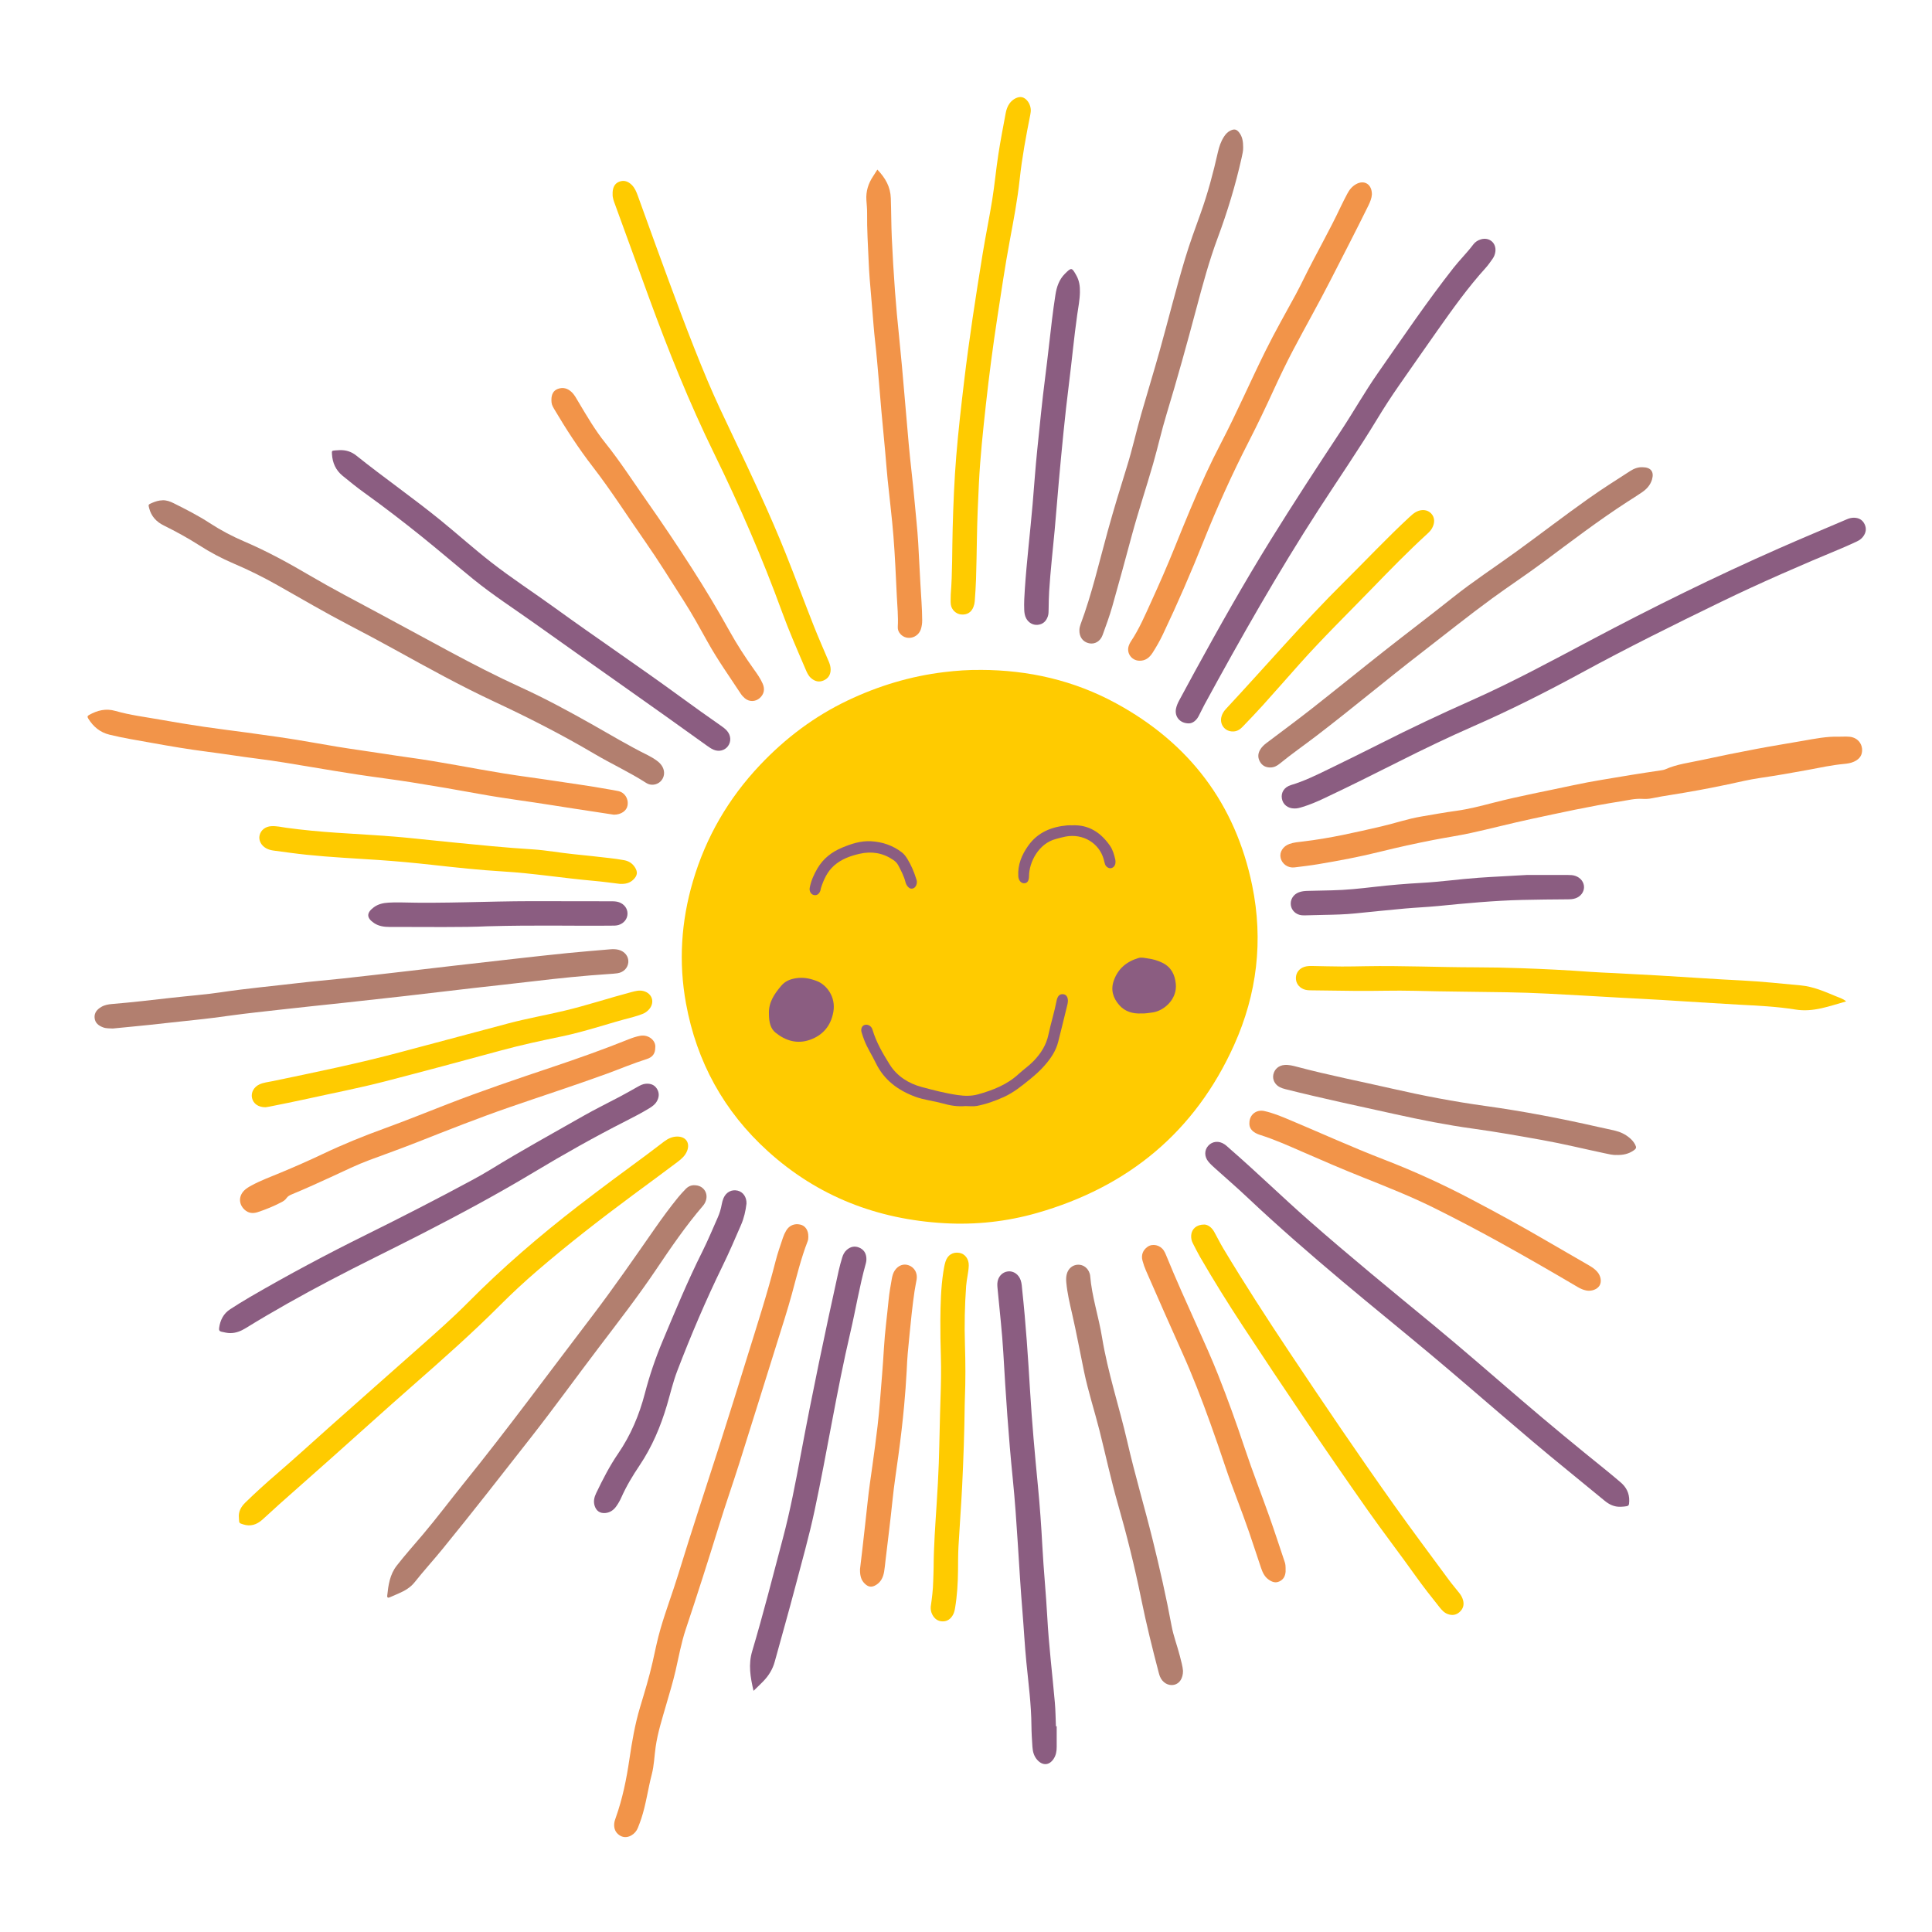 <?xml version="1.0" encoding="UTF-8"?><svg id="Ebene_1" xmlns="http://www.w3.org/2000/svg" viewBox="0 0 1080 1080"><defs><style>.cls-1{fill:#b27f6f;}.cls-1,.cls-2,.cls-3,.cls-4{stroke-width:0px;}.cls-2{fill:#8b5d81;}.cls-3{fill:#ffcb00;}.cls-4{fill:#f29449;}</style></defs><path class="cls-3" d="M548.19,374.48c26.74.06,52.15,5.85,75.67,18.66,40.91,22.27,66.74,56.15,76.13,101.89,6.3,30.66,2.72,60.63-10.11,89.13-21.87,48.59-59.27,79.37-110.25,93.92-16.86,4.81-34.16,6.69-51.66,5.7-37.5-2.12-70.77-14.9-98.77-40.28-24.59-22.3-39.78-49.97-45.73-82.6-4.2-23.03-2.72-45.82,3.88-68.27,7.27-24.71,19.87-46.35,37.56-65.04,14.13-14.93,30.31-27.14,48.9-36,17.17-8.18,35.16-13.62,54.08-15.89,6.75-.81,13.5-1.29,20.3-1.21Z"/><path class="cls-2" d="M723.56,451.94c-3.65-.01-6.41-2.2-6.98-5.53-.58-3.37,1.3-6.44,5.11-7.57,7.31-2.17,14.09-5.52,20.9-8.83,9.73-4.74,19.44-9.49,29.09-14.38,16.76-8.49,33.74-16.5,50.91-24.13,22.75-10.11,44.63-21.96,66.62-33.62,34.49-18.3,69.5-35.58,105.24-51.33,12.59-5.55,25.3-10.85,37.96-16.26,1.28-.55,2.59-.9,4-.88,2.71.04,4.76,1.19,5.93,3.65,1.17,2.45.75,4.8-.87,6.93-.91,1.2-2.11,2.06-3.47,2.68-2.77,1.27-5.53,2.57-8.34,3.74-22.8,9.47-45.43,19.3-67.65,30.07-26.19,12.7-52.26,25.63-77.84,39.56-19.7,10.72-39.72,20.81-60.27,29.82-14.14,6.21-28.06,12.88-41.85,19.83-13.96,7.03-27.95,14.03-42.1,20.68-3.83,1.8-7.71,3.47-11.77,4.7-1.5.46-3.01.94-4.62.87Z"/><path class="cls-4" d="M451.86,691.2c-.01.89-.03,1.77-.36,2.61-3.75,9.64-6.14,19.68-8.86,29.62-2.41,8.81-5.22,17.5-7.95,26.22-7.12,22.67-14.15,45.38-21.32,68.04-3.7,11.71-7.79,23.29-11.41,35.03-6,19.43-12.18,38.8-18.63,58.08-2.53,7.56-3.9,15.41-5.69,23.15-1.48,6.42-3.42,12.7-5.24,19.02-2.25,7.83-4.76,15.59-5.91,23.69-.72,5.05-.84,10.2-2.13,15.14-2.16,8.26-3.21,16.78-5.91,24.91-.56,1.68-1.19,3.33-1.84,4.98-.75,1.9-2.05,3.4-3.8,4.37-2.22,1.23-4.59,1.23-6.7-.26-2.18-1.54-3.01-3.86-2.76-6.46.11-1.15.52-2.3.91-3.4,3.73-10.49,5.94-21.4,7.55-32.34,1.46-9.93,3.13-19.75,6.02-29.36,2.49-8.27,5.03-16.54,6.94-24.97,1.43-6.32,2.67-12.68,4.49-18.9,3-10.28,6.82-20.3,9.96-30.54,7.43-24.23,15.4-48.29,23.15-72.41,5.17-16.08,10.15-32.22,15.16-48.36,5.59-18,11.4-35.94,16.06-54.22,1.11-4.37,2.64-8.64,4.06-12.93.46-1.39,1.08-2.76,1.83-4.01,1.74-2.9,4.59-4.07,7.83-3.37,2.85.62,4.6,3.21,4.54,6.69Z"/><path class="cls-4" d="M1027.92,411.81c1.97,0,3.94-.13,5.9.03,4.44.36,7.42,3.85,7.09,8.12-.23,3.02-2.13,4.76-4.69,5.89-1.72.76-3.61,1.03-5.45,1.2-6.66.61-13.18,2.03-19.73,3.26-9.06,1.69-18.14,3.25-27.27,4.59-6.02.88-11.94,2.32-17.88,3.59-10.55,2.24-21.16,4.18-31.82,5.87-3.49.55-6.98,1.1-10.43,1.84-1.86.4-3.69.49-5.56.37-4.17-.26-8.2.78-12.26,1.42-16.87,2.65-33.54,6.33-50.22,9.91-11.12,2.39-22.14,5.29-33.25,7.72-6.99,1.53-14.08,2.55-21.1,3.93-9.91,1.94-19.77,4.09-29.58,6.53-11.51,2.87-23.19,5.06-34.89,7.02-4.35.73-8.74,1.23-13.12,1.78-3.63.46-6.98-1.86-7.78-5.3-.75-3.21,1.32-6.49,4.81-7.77,2.53-.93,5.19-1.12,7.8-1.43,14.84-1.74,29.37-5.09,43.89-8.46,7.36-1.71,14.53-4.19,22-5.45,6.57-1.11,13.13-2.31,19.73-3.22,6.93-.95,13.67-2.71,20.41-4.45,14.83-3.83,29.89-6.59,44.84-9.83,10.74-2.33,21.61-3.92,32.44-5.77,5.51-.94,11.05-1.69,16.57-2.55.87-.13,1.78-.26,2.57-.61,6.45-2.88,13.42-3.68,20.21-5.16,10.16-2.22,20.35-4.26,30.57-6.2,8.67-1.65,17.39-3.03,26.08-4.56,6.67-1.17,13.32-2.51,20.14-2.32Z"/><path class="cls-3" d="M133.52,848.1c-.23-3.19,1.25-5.85,3.61-8.15,5.7-5.57,11.61-10.91,17.65-16.11,9.91-8.53,19.57-17.36,29.33-26.06,16.66-14.86,33.43-29.59,50.12-44.41,9.27-8.23,18.59-16.4,27.32-25.21,19.35-19.53,40.13-37.39,61.88-54.18,12.46-9.61,25.11-18.96,37.79-28.27,3.41-2.5,6.72-5.13,10.11-7.66,2.17-1.61,4.54-2.72,7.34-2.71,4.74.02,7.16,3.55,5.44,7.99-1.04,2.69-3.11,4.49-5.32,6.17-8.23,6.24-16.59,12.3-24.88,18.45-18.32,13.6-36.36,27.57-53.66,42.46-7.08,6.1-13.94,12.44-20.54,19.06-15.7,15.75-32.35,30.47-49.06,45.13-15.23,13.36-30.23,26.97-45.36,40.44-9.69,8.63-19.44,17.2-29.14,25.83-3.23,2.87-6.34,5.89-9.6,8.74-3.07,2.68-6.53,3.88-10.63,2.53-2.18-.72-2.22-.61-2.33-2.93-.01-.29-.03-.59-.05-1.11Z"/><path class="cls-1" d="M90.89,279.65c2.24-.07,4.26.68,6.21,1.66,6.86,3.43,13.7,6.89,20.14,11.1,6.19,4.04,12.71,7.46,19.52,10.37,12.68,5.43,24.74,12.06,36.62,19.04,12.3,7.23,24.95,13.8,37.51,20.55,13.43,7.21,26.81,14.51,40.23,21.74,13.17,7.09,26.46,13.92,40.06,20.14,13.79,6.3,27.1,13.51,40.29,20.97,10.1,5.71,20.05,11.69,30.46,16.84,1.85.92,3.63,1.98,5.3,3.2,1.29.94,2.38,2.06,3.13,3.47,1.5,2.8,1.03,6.01-1.17,8.13-2.05,1.97-5.37,2.47-7.92.83-9.35-6.03-19.48-10.66-29.05-16.31-18.13-10.71-36.87-20.26-55.96-29.17-18.89-8.82-37.15-18.92-55.4-29-8.61-4.75-17.29-9.38-26.01-13.92-13.52-7.05-26.66-14.79-39.93-22.27-7.89-4.45-15.99-8.47-24.32-12.01-6.72-2.86-13.13-6.28-19.27-10.22-6.39-4.1-13.04-7.7-19.82-11.07-4.1-2.03-6.93-5.08-8.11-9.57-.55-2.1-.58-2.08,1.52-3,1.91-.83,3.86-1.46,5.96-1.48Z"/><path class="cls-2" d="M664.7,404.38c-5.17.05-8.21-3.84-7.3-8.27.34-1.65,1.03-3.19,1.82-4.66,2.88-5.37,5.79-10.73,8.71-16.08,13.6-24.85,27.49-49.53,42.42-73.61,12.7-20.48,25.87-40.65,39.15-60.76,7.1-10.75,13.42-21.99,20.81-32.56,13.8-19.75,27.29-39.72,42.18-58.68,3.52-4.49,7.63-8.48,11.05-13.06,1.07-1.44,2.58-2.41,4.34-2.92,4.64-1.35,8.63,2.02,8.05,6.82-.18,1.48-.7,2.87-1.58,4.09-1.21,1.67-2.36,3.41-3.74,4.93-10,11.03-18.61,23.13-27.17,35.26-7.14,10.13-14.21,20.3-21.3,30.46-4.39,6.29-8.55,12.73-12.53,19.3-10.31,16.99-21.58,33.35-32.37,50.03-22.94,35.45-43.74,72.14-63.92,109.2-1.17,2.16-2.17,4.42-3.34,6.57-1.31,2.4-3.28,3.88-5.27,3.93Z"/><path class="cls-2" d="M905.86,842.29c-3.45.14-6.3-1.26-8.89-3.39-6.91-5.68-13.82-11.38-20.77-17.02-25.82-20.95-50.63-43.11-76.12-64.45-16.44-13.77-33.13-27.24-49.54-41.04-18.22-15.32-36.2-30.92-53.52-47.27-5.79-5.47-11.84-10.66-17.76-16-1.31-1.19-2.65-2.38-3.76-3.74-2.34-2.85-2.3-6.44-.08-8.9,2.31-2.57,6-2.93,9.11-.79,1.13.77,2.11,1.76,3.15,2.66,14.93,12.97,29.08,26.8,43.94,39.85,22.69,19.94,46.07,39.05,69.38,58.26,16.78,13.83,33.12,28.16,49.63,42.3,15.46,13.25,31.17,26.21,47.03,38.98,2.76,2.22,5.45,4.52,8.16,6.8,3.28,2.75,5.05,6.22,4.93,10.57-.07,2.61-.25,2.8-2.84,3.06-.68.07-1.37.1-2.06.14Z"/><path class="cls-4" d="M343.2,455.43c-2.42-.37-5.42-.83-8.42-1.29-8.72-1.34-17.45-2.62-26.16-4.03-13.45-2.17-26.98-3.81-40.39-6.26-12.63-2.31-25.29-4.48-37.98-6.5-10.07-1.61-20.19-2.83-30.28-4.36-8.92-1.35-17.81-2.86-26.71-4.34-9.77-1.62-19.52-3.32-29.35-4.54-9.34-1.16-18.63-2.69-27.96-3.88-10.41-1.33-20.75-3.08-31.08-4.95-7.91-1.43-15.85-2.67-23.67-4.59-5.34-1.31-9.04-4.48-11.86-9-.64-1.02-.46-1.52.53-2.07,4.62-2.53,9.29-3.75,14.66-2.2,8.2,2.36,16.72,3.38,25.11,4.88,8.1,1.45,16.23,2.77,24.38,3.98,7.95,1.18,15.94,2.13,23.9,3.22,12.14,1.67,24.28,3.31,36.35,5.48,9.36,1.68,18.74,3.23,28.16,4.56,8.74,1.23,17.44,2.7,26.18,3.89,17.69,2.41,35.17,6.03,52.78,8.89,9.77,1.59,19.61,2.8,29.39,4.31,9.59,1.48,19.21,2.74,28.76,4.49,2.12.39,4.25.66,6.36,1.16,2.97.71,5.61,3.84,4.9,7.99-.5,2.94-3.53,5.14-7.61,5.15Z"/><path class="cls-3" d="M1032.06,559.77c-9.49,2.63-18.34,6.19-28.37,4.57-10.47-1.7-21.1-2.16-31.71-2.73-14.43-.78-28.84-1.79-43.26-2.65-7.85-.47-15.7-.84-23.56-1.28-13.35-.74-26.69-1.56-40.04-2.23-7.66-.38-15.32-.64-22.99-.77-17.11-.31-34.22-.35-51.32-.81-10.82-.29-21.63.15-32.44.05-8.55-.08-17.11-.21-25.66-.32-1.38-.02-2.74-.11-4.05-.66-2.76-1.17-4.35-3.57-4.24-6.46.11-2.85,1.94-5.13,4.81-6.03,1.33-.41,2.7-.48,4.08-.46,5.6.11,11.21.26,16.81.29,4.42.02,8.85-.09,13.27-.16,20.46-.36,40.9.59,61.35.62,8.55.01,17.11.19,25.66.49,12.87.46,25.73,1.08,38.57,2.04,4.41.33,8.83.46,13.25.69,16.49.83,32.98,1.76,49.45,2.86,7.35.49,14.72.9,22.08,1.27,11,.56,21.94,1.73,32.89,2.75,7.06.66,13.26,3.42,19.6,6.05,1.87.78,3.89,1.28,5.8,2.9Z"/><path class="cls-3" d="M342.46,108.34c0-.29-.02-.59,0-.88.17-2.63,1.1-4.89,3.69-5.89,2.65-1.03,4.98-.19,6.99,1.78,1.75,1.72,2.61,3.91,3.42,6.13,3.43,9.43,6.79,18.87,10.24,28.29,9.24,25.21,18.36,50.45,28.79,75.2,4.36,10.34,9.19,20.45,14.01,30.57,10.4,21.85,20.76,43.71,29.74,66.19,5.25,13.15,10.16,26.44,15.35,39.61,2.74,6.95,5.76,13.79,8.68,20.67.58,1.38.96,2.77.96,4.28,0,2.86-1.29,4.92-3.88,6.07-2.62,1.17-4.98.53-7.09-1.32-1.54-1.35-2.3-3.17-3.07-4.98-4.57-10.66-9.24-21.3-13.21-32.2-10.95-30.07-23.7-59.36-37.76-88.08-13.94-28.48-25.74-57.85-36.61-87.61-6.27-17.18-12.53-34.36-18.78-51.55-.74-2.03-1.6-4.04-1.47-6.28Z"/><path class="cls-1" d="M63.31,574.95c-1.87-.13-3.74.05-5.56-.6-2.59-.93-4.6-2.46-4.87-5.34-.27-2.88,1.44-4.79,3.79-6.16,1.82-1.07,3.87-1.43,5.93-1.6,11.07-.91,22.09-2.21,33.12-3.46,9.37-1.06,18.78-1.77,28.12-3.15,14.29-2.11,28.68-3.43,43.02-5.12,8.39-.99,16.82-1.67,25.22-2.59,11.23-1.23,22.45-2.54,33.68-3.83,9.27-1.07,18.54-2.17,27.81-3.24,11.52-1.32,23.04-2.64,34.56-3.93,9.76-1.09,19.53-2.19,29.31-3.17,7.92-.79,15.86-1.41,23.78-2.1,1.58-.14,3.14-.1,4.68.31,3.37.9,5.56,3.7,5.34,6.87-.22,3.21-2.66,5.74-6.1,6.22-1.46.2-2.93.31-4.4.4-14.32.94-28.59,2.41-42.83,4.11-11.12,1.33-22.26,2.49-33.39,3.77-12.79,1.47-25.56,3.02-38.35,4.48-11.32,1.29-22.65,2.53-33.98,3.76-11.92,1.3-23.84,2.48-35.75,3.85-8.98,1.03-17.97,1.95-26.93,3.18-7.01.96-14.02,1.9-21.06,2.61-8.31.84-16.6,1.83-24.91,2.7-6.74.71-13.49,1.33-20.24,2Z"/><path class="cls-1" d="M694.93,82.43c.08,1.76-.43,3.87-.9,5.98-3.4,15.18-7.91,30.02-13.34,44.6-4.8,12.91-8.39,26.2-11.93,39.5-5.26,19.76-10.71,39.45-16.65,59.02-2.8,9.21-4.89,18.63-7.55,27.89-3.8,13.22-8.18,26.27-11.78,39.56-3.62,13.37-7.22,26.76-11.02,40.08-1.53,5.38-3.49,10.65-5.39,15.92-1.27,3.53-4.38,5.32-7.59,4.62-3.47-.75-5.5-3.56-5.39-7.39.03-1.1.26-2.15.64-3.16,6.37-17.07,10.4-34.83,15.25-52.35,3.33-12.03,6.97-23.97,10.69-35.89,3.05-9.76,5.22-19.76,8.05-29.58,3.4-11.81,7.01-23.55,10.31-35.38,4.79-17.13,9.06-34.41,14.19-51.44,2.56-8.47,5.61-16.78,8.61-25.1,4.03-11.21,7.08-22.7,9.7-34.31.68-2.99,1.65-5.87,3.31-8.47.96-1.51,2.13-2.82,3.8-3.59,2.01-.93,3.28-.7,4.68,1.03,1.89,2.35,2.32,5.14,2.32,8.48Z"/><path class="cls-4" d="M766.89,108.75c-.1,1.89-.92,4.07-1.98,6.21-6.91,14.02-14.1,27.9-21.21,41.81-6.67,13.04-13.9,25.78-20.73,38.73-3.85,7.3-7.43,14.75-10.87,22.25-4.5,9.83-9.16,19.59-14.09,29.21-9.24,18.03-17.57,36.46-25.1,55.27-7.08,17.7-14.66,35.19-22.85,52.4-1.69,3.56-3.64,6.97-5.76,10.28-1.73,2.7-4.01,4.57-7.46,4.44-4.41-.16-7.32-4.43-5.79-8.54.27-.73.61-1.47,1.04-2.11,4.73-7.06,8.03-14.86,11.54-22.55,4.57-10.01,8.99-20.09,13.09-30.29,5.53-13.76,11.17-27.48,17.36-40.96,2.67-5.8,5.51-11.54,8.46-17.2,8.81-16.92,16.4-34.43,24.86-51.52,5.28-10.66,11.18-20.99,16.86-31.44,1.64-3.02,3.17-6.11,4.7-9.19,6.61-13.4,14.1-26.35,20.46-39.88,1.17-2.49,2.45-4.92,3.72-7.36,1.15-2.22,2.69-4.11,4.91-5.36,4.6-2.57,8.92.01,8.85,5.8Z"/><path class="cls-3" d="M531.48,332.2c.95-11.83.73-24.42,1.07-37,.37-13.47.91-26.92,2.01-40.35,1.14-13.91,2.73-27.77,4.38-41.63,2.83-23.82,6.5-47.51,10.34-71.17,1.65-10.18,3.77-20.29,5.4-30.47,1.33-8.34,2.1-16.77,3.38-25.12,1.19-7.76,2.69-15.48,4.13-23.21.36-1.93.99-3.8,2.17-5.44,1.78-2.48,4.87-4,7.04-3.45,2.39.61,4.45,3.41,4.78,6.53.11,1.08-.02,2.15-.24,3.22-2.38,11.95-4.62,23.92-5.92,36.05-1.25,11.64-3.46,23.12-5.6,34.62-2.64,14.2-4.73,28.5-6.92,42.77-2.49,16.22-4.61,32.5-6.4,48.81-1.6,14.55-3.15,29.11-3.88,43.75-.51,10.31-.96,20.62-1.12,30.94-.12,7.57-.26,15.14-.49,22.7-.13,4.12-.42,8.25-.72,12.36-.08,1.06-.33,2.15-.72,3.14-1.19,3.12-3.69,4.59-6.96,4.24-2.8-.3-5.29-2.6-5.69-5.57-.23-1.64-.04-3.33-.04-5.73Z"/><path class="cls-1" d="M388.21,662.56c4.74-.04,7.78,4.06,6.43,8.44-.35,1.15-.92,2.17-1.7,3.07-9.62,11.22-17.95,23.41-26.18,35.64-10.12,15.02-21.21,29.31-32.15,43.72-12.55,16.52-24.69,33.35-37.48,49.69-16.49,21.06-32.91,42.16-49.83,62.88-5.1,6.24-10.53,12.2-15.55,18.52-2.31,2.91-5.47,4.75-8.86,6.21-1.71.74-3.42,1.49-5.14,2.23-.9.39-1.39,0-1.3-.88.63-5.99,1.44-11.89,5.34-16.89,4.66-5.98,9.72-11.61,14.6-17.39,7.87-9.31,15.18-19.08,22.84-28.57,24.6-30.45,47.75-62.01,71.48-93.12,12.23-16.04,23.68-32.62,35.21-49.16,4.22-6.05,8.57-12,13.24-17.72,1.3-1.6,2.72-3.1,4.16-4.59,1.35-1.4,3.02-2.17,4.88-2.09Z"/><path class="cls-2" d="M128.81,745.22c-1.69.01-3.3-.42-4.94-.76-1.19-.24-1.55-.89-1.38-2.09.59-4.42,2.44-8.09,6.25-10.55,3.55-2.29,7.14-4.53,10.79-6.66,21.34-12.42,43.09-24.03,65.23-34.98,19.82-9.81,39.51-19.91,58.98-30.41,3.55-1.91,7.07-3.88,10.5-5.99,17.09-10.52,34.66-20.19,52.1-30.1,6.67-3.79,13.58-7.13,20.34-10.74,3.3-1.76,6.55-3.59,9.8-5.43,1.47-.83,2.94-1.59,4.66-1.7,2.55-.16,4.71.6,6.09,2.82,1.43,2.29,1.27,4.69-.04,7-.95,1.67-2.44,2.8-4.05,3.79-4.28,2.62-8.73,4.93-13.21,7.2-17.55,8.9-34.68,18.57-51.53,28.69-20.5,12.31-41.52,23.6-62.79,34.51-17.15,8.79-34.51,17.15-51.55,26.14-15.83,8.35-31.45,17.08-46.69,26.47-2.65,1.63-5.41,2.78-8.57,2.78Z"/><path class="cls-2" d="M590.7,965c0,3.83-.02,7.67,0,11.5.02,2.41-.38,4.71-1.74,6.75-2.39,3.58-5.93,3.88-8.91.77-2.02-2.11-2.74-4.75-2.92-7.54-.26-3.92-.52-7.86-.55-11.79-.09-11.93-1.68-23.73-2.84-35.56-.93-9.4-1.4-18.82-2.18-28.23-2.05-24.79-2.93-49.67-5.43-74.42-2.37-23.39-3.92-46.83-5.27-70.29-.67-11.68-2.05-23.31-3.13-34.96-.12-1.27-.27-2.55-.2-3.82.2-3.59,2.67-6.32,5.93-6.69,3.13-.35,6.01,1.67,7.13,5,.61,1.79.65,3.68.85,5.53,2.01,18.68,3.24,37.41,4.37,56.16,1.07,17.76,2.67,35.49,4.39,53.2,1.09,11.25,1.89,22.54,2.49,33.83.7,13.16,2.03,26.27,2.74,39.43.87,16.01,2.84,31.92,4.24,47.88.39,4.4.41,8.84.6,13.26.14,0,.28,0,.43,0Z"/><path class="cls-2" d="M189.78,251.64c3.49-.16,6.64.82,9.35,2.99,15.66,12.54,32.16,23.97,47.71,36.67,9.29,7.59,18.23,15.6,27.69,22.98,11.56,9.02,23.87,16.99,35.73,25.58,23.25,16.85,47.1,32.84,70.28,49.8,7.38,5.4,14.84,10.69,22.33,15.93,1.29.9,2.57,1.82,3.6,3.03,2.14,2.53,2.33,5.94.49,8.45-1.82,2.49-5.16,3.34-8.21,1.96-1.24-.56-2.4-1.35-3.51-2.15-31.91-22.99-64.19-45.46-96.22-68.29-11.53-8.22-23.45-15.89-34.45-24.83-9.69-7.87-19.15-16.04-28.88-23.86-10.42-8.38-21.02-16.53-31.89-24.34-4.23-3.04-8.29-6.31-12.32-9.62-3.81-3.14-5.62-7.23-5.91-12.07-.12-1.9-.11-1.91,1.84-2.09.78-.07,1.57-.09,2.36-.14Z"/><path class="cls-1" d="M918.17,261.18c4.72.02,6.6,2.56,5.3,6.92-.92,3.08-2.98,5.3-5.53,7.06-2.67,1.84-5.43,3.55-8.16,5.31-16.29,10.52-31.68,22.31-47.23,33.87-9.4,6.98-19.19,13.41-28.64,20.32-13.18,9.63-25.9,19.87-38.83,29.84-20.02,15.43-39.38,31.7-59.46,47.05-6.72,5.14-13.67,9.96-20.22,15.32-1.46,1.19-3.06,2.09-5.06,2.15-2.6.07-4.63-.88-5.95-3.1-1.3-2.2-1.31-4.48-.02-6.73.9-1.57,2.19-2.77,3.61-3.85,8.47-6.41,17.03-12.7,25.38-19.26,13.61-10.69,27.04-21.62,40.63-32.33,12.67-9.98,25.55-19.7,38.16-29.75,11.4-9.08,23.6-17.04,35.38-25.58,13.54-9.81,26.78-20.03,40.43-29.69,7.63-5.4,15.52-10.41,23.38-15.46,2.09-1.35,4.4-2.2,6.82-2.09Z"/><path class="cls-3" d="M673.21,684.51c2.08.09,4.14,1.62,5.53,4.08,1.74,3.08,3.27,6.28,5.1,9.32,11.85,19.73,24.35,39.05,37.11,58.2,19.09,28.64,38.4,57.14,58.33,85.2,10.02,14.11,20.41,27.95,30.67,41.89,1.86,2.53,3.93,4.91,5.87,7.39.92,1.17,1.63,2.45,2.03,3.9.72,2.63.05,4.87-1.97,6.67-1.95,1.73-4.2,2-6.61,1.1-2.03-.75-3.38-2.32-4.67-3.94-4.54-5.68-9.03-11.4-13.26-17.33-8.78-12.34-18.03-24.34-26.75-36.72-23.88-33.95-47.08-68.36-69.87-103.04-8.31-12.65-16.32-25.52-23.91-38.62-1.43-2.47-2.66-5.04-3.99-7.57-.76-1.43-1.05-2.96-.93-4.56.25-3.47,2.97-5.98,7.33-5.95Z"/><path class="cls-4" d="M490.45,94.8c4.55,4.77,7.3,9.64,7.52,16,.26,7.37.22,14.74.55,22.1.45,9.9,1.05,19.8,1.77,29.69.63,8.61,1.43,17.21,2.33,25.79,1.13,10.83,2.06,21.68,2.99,32.53.77,9.09,1.56,18.18,2.37,27.27.95,10.65,2.33,21.25,3.26,31.9.68,7.82,1.6,15.62,2.05,23.46.44,7.65.82,15.29,1.23,22.94.36,6.76.96,13.51.99,20.29,0,1.7-.22,3.35-.73,4.93-1.63,5.02-7.94,6.53-11.39,2.78-1.06-1.15-1.61-2.48-1.52-4.02.33-5.81-.28-11.59-.55-17.37-.53-11.08-1-22.17-1.87-33.22-.84-10.65-2.2-21.27-3.27-31.9-.52-5.17-.89-10.36-1.36-15.54-.7-7.72-1.46-15.43-2.16-23.14-.47-5.18-.85-10.37-1.31-15.55-.7-7.81-1.31-15.64-2.21-23.43-.6-5.16-.94-10.36-1.39-15.54-.54-6.25-1.08-12.51-1.58-18.77-.26-3.33-.45-6.67-.59-9.99-.38-8.93-.97-17.86-.86-26.81.03-2.45-.24-4.9-.4-7.34-.32-4.9,1.05-9.31,3.77-13.35.76-1.13,1.47-2.29,2.37-3.7Z"/><path class="cls-4" d="M366.29,585.69c-.02,3.17-1.41,5.27-4.74,6.32-7.59,2.39-14.92,5.5-22.38,8.23-18.09,6.59-36.41,12.49-54.6,18.8-17.17,5.95-34.06,12.63-50.96,19.3-8.95,3.53-18.01,6.78-27.04,10.12-7.01,2.6-13.72,5.89-20.49,9.02-7.58,3.5-15.18,6.96-22.9,10.15-1.21.5-2.29,1.05-3.05,2.17-.73,1.08-1.85,1.76-2.99,2.34-4.2,2.17-8.55,3.97-13.04,5.44-2.68.88-5.21.68-7.41-1.37-3.26-3.05-3.38-7.49-.22-10.69,1.19-1.2,2.64-2.03,4.11-2.83,5.19-2.83,10.74-4.85,16.18-7.12,7.89-3.29,15.72-6.71,23.44-10.38,11.37-5.41,22.99-10.14,34.82-14.43,11.81-4.29,23.47-9.01,35.18-13.56,19.23-7.47,38.77-14.07,58.32-20.63,14.43-4.84,28.78-9.92,42.91-15.6,2.1-.84,4.25-1.57,6.47-1.96,4.68-.84,8.92,2.72,8.39,6.68Z"/><path class="cls-2" d="M421.23,945.19c-1.83-7.77-2.95-14.81-.76-22.14,6.23-20.92,11.59-42.08,17.18-63.17,4.06-15.32,7.03-30.86,9.93-46.42,6.44-34.5,13.67-68.84,21.24-103.11.55-2.49,1.25-4.96,1.98-7.4.48-1.61,1.24-3.11,2.54-4.25,2.02-1.76,4.31-2.35,6.84-1.33,2.5,1.01,3.87,2.94,4.11,5.63.1,1.08.01,2.16-.28,3.22-3.55,12.7-5.64,25.73-8.64,38.55-7.73,33.04-12.94,66.58-20.03,99.74-3.08,14.43-7.13,28.61-10.87,42.88-3.64,13.88-7.61,27.67-11.39,41.52-1.17,4.3-3.44,7.91-6.51,11.05-1.63,1.67-3.33,3.27-5.34,5.24Z"/><path class="cls-1" d="M661.31,933.97c.02,4.28-1.98,7.17-4.95,7.84-3.26.73-6.55-1.18-7.95-4.65-.26-.64-.45-1.3-.63-1.97-3.62-13.78-7.04-27.59-9.88-41.58-3.61-17.82-8-35.48-13.02-52.97-3.88-13.52-6.81-27.28-10.24-40.91-2.79-11.06-6.35-21.91-8.67-33.09-2.24-10.78-4.21-21.61-6.68-32.34-1.32-5.75-2.68-11.49-3.22-17.38-.15-1.59-.14-3.14.26-4.68.81-3.14,3.27-5.19,6.3-5.27,3-.08,5.6,1.9,6.53,4.99.11.37.21.76.24,1.15.96,11.72,4.76,22.89,6.64,34.43,3.25,19.85,9.66,38.91,14.15,58.45,4.22,18.41,9.63,36.5,14.17,54.82,3.94,15.93,7.58,31.94,10.57,48.09,1.06,5.71,3.18,11.15,4.61,16.77.75,2.95,1.58,5.89,1.76,8.28Z"/><path class="cls-3" d="M148.42,618.96c-4.07.01-6.83-2.02-7.54-5.17-.69-3.04,1.02-6.18,4.2-7.63,2.26-1.04,4.74-1.26,7.14-1.76,24.15-5.03,48.32-9.97,72.16-16.38,19.94-5.36,39.89-10.67,59.84-15.95,10.27-2.72,20.74-4.56,31.06-7.01,12.72-3.02,25.14-7.16,37.79-10.5,2.2-.58,4.35-1.16,6.66-.55,4.88,1.29,6.46,6.33,3.15,10.16-1.05,1.22-2.34,2.12-3.83,2.68-1.65.62-3.33,1.21-5.04,1.65-13.34,3.4-26.34,8.02-39.83,10.83-11.36,2.36-22.7,4.78-33.9,7.83-21.72,5.92-43.46,11.75-65.26,17.39-14.38,3.72-28.96,6.51-43.44,9.73-7,1.56-14.05,2.92-21.08,4.35-.86.18-1.74.29-2.08.34Z"/><path class="cls-4" d="M698.43,627.64c.05-4.57,3.9-7.54,8.34-6.56,4.72,1.04,9.18,2.87,13.62,4.73,17.75,7.44,35.26,15.45,53.23,22.37,16.71,6.44,32.96,13.88,48.79,22.21,14.26,7.5,28.4,15.23,42.31,23.36,7.8,4.56,15.64,9.06,23.47,13.58,1.71.99,3.34,2.07,4.66,3.57,2,2.28,2.58,5.47,1.37,7.63-1.25,2.22-4.55,3.46-7.49,2.86-1.66-.34-3.18-.98-4.63-1.84-14.72-8.68-29.53-17.22-44.5-25.48-11.62-6.41-23.37-12.56-35.24-18.49-13.29-6.64-27.08-12.08-40.85-17.58-11.13-4.44-22.13-9.18-33.11-13.98-7.92-3.46-15.8-7-24.06-9.61-.84-.27-1.67-.6-2.44-1.03-2.35-1.29-3.68-3.2-3.47-5.73Z"/><path class="cls-3" d="M346.65,494.11c-4.98-.59-9.94-1.3-14.93-1.73-16.83-1.48-33.53-4.21-50.42-5.22-13.33-.79-26.63-2.25-39.91-3.72-9.86-1.09-19.74-2.02-29.65-2.69-13.43-.91-26.89-1.54-40.28-2.93-6.15-.64-12.29-1.51-18.42-2.33-1.46-.19-2.9-.55-4.22-1.27-2.88-1.57-4.39-4.59-3.69-7.35.73-2.91,3.26-4.84,6.52-5.03,2.88-.17,5.68.51,8.49.9,9.25,1.27,18.55,2.12,27.86,2.76,14.22.97,28.46,1.62,42.63,3.11,14.85,1.56,29.71,3.05,44.58,4.43,7.53.7,15.08,1.28,22.63,1.76,7.66.5,15.2,1.94,22.83,2.69,6.65.66,13.29,1.4,19.92,2.16,2.83.32,5.66.7,8.45,1.23,2.51.48,4.56,1.82,5.93,4.03,1.6,2.56,1.35,4.47-.75,6.63-2.1,2.17-4.71,2.69-7.58,2.55Z"/><path class="cls-4" d="M308.25,223.54c-.03-3.13,1.13-5.24,3.6-6.15,2.86-1.05,5.43-.33,7.61,1.71,1.67,1.56,2.72,3.6,3.87,5.54,4.68,7.85,9.27,15.76,15.01,22.91,8.25,10.28,15.38,21.37,22.94,32.14,8.7,12.38,17.14,24.94,25.32,37.68,7.44,11.58,14.52,23.36,21.2,35.39,4.1,7.39,8.69,14.49,13.61,21.37,1.83,2.56,3.66,5.12,4.93,8.03,1.36,3.11.77,5.88-1.62,8.04-2.39,2.15-5.89,2.24-8.35.14-.9-.76-1.69-1.63-2.34-2.63-6.25-9.53-12.88-18.81-18.42-28.79-4.34-7.81-8.65-15.65-13.48-23.19-7.1-11.09-14-22.31-21.55-33.11-9.74-13.93-18.87-28.3-29.26-41.75-7.89-10.22-14.88-20.99-21.44-32.06-1.35-2.28-1.62-3.04-1.64-5.25Z"/><path class="cls-3" d="M520.27,898.27c.68-4.77,1.31-9.54,1.4-14.37.05-2.55.22-5.11.23-7.66.05-11.9.95-23.76,1.7-35.63.48-7.55.93-15.11,1.19-22.67.41-12.18.55-24.38.97-36.56.26-7.77.42-15.53.19-23.3-.2-6.69-.33-13.37-.28-20.05.08-9.04.28-18.09,1.66-27.05.3-1.94.63-3.9,1.22-5.76,1.18-3.7,4.07-5.45,7.69-4.88,3.15.5,5.42,3.43,5.3,7.13-.12,3.83-1.18,7.56-1.46,11.39-.79,10.9-1.01,21.8-.67,32.71.32,10.13.37,20.25-.04,30.37-.04,1.08-.07,2.16-.09,3.24-.17,15.24-.7,30.47-1.44,45.69-.55,11.19-1.43,22.36-2.04,33.55-.25,4.51-.22,9.04-.26,13.57-.07,6.99-.49,13.95-1.64,20.85-.23,1.37-.53,2.71-1.21,3.92-1.24,2.21-3.09,3.6-5.68,3.6-2.72,0-4.61-1.44-5.85-3.81-.7-1.35-.96-2.78-.88-4.29Z"/><path class="cls-1" d="M903.75,645.62c-2.2.15-4.49-.47-6.8-.95-11.63-2.45-23.18-5.3-34.88-7.39-12.86-2.3-25.71-4.59-38.66-6.37-14.51-1.99-28.87-4.85-43.16-8-20.62-4.55-41.28-8.93-61.77-14.08-1.04-.26-2.09-.61-3.04-1.09-2.78-1.39-4.22-4.26-3.64-7.05.64-3.06,3.03-5.1,6.22-5.36,2.4-.19,4.7.4,6.97,1,17.67,4.7,35.61,8.2,53.42,12.27,17.13,3.92,34.42,7.22,51.84,9.63,21.23,2.94,42.24,6.98,63.13,11.73,3.16.72,6.34,1.34,9.49,2.1,3,.72,5.73,2.04,8.11,4.05,1.21,1.03,2.26,2.19,3,3.6.91,1.75.83,2.29-.83,3.44-2.77,1.92-5.9,2.59-9.42,2.48Z"/><path class="cls-4" d="M718.66,876.49c0,1.09.03,1.58,0,2.07-.2,2.4-1.11,4.34-3.42,5.44-2.4,1.14-4.43.21-6.3-1.17-2.14-1.59-3.19-3.95-4.02-6.39-2.26-6.7-4.43-13.43-6.73-20.12-4.21-12.26-9.15-24.26-13.26-36.56-2.7-8.11-5.49-16.19-8.38-24.23-4.79-13.31-9.86-26.51-15.68-39.42-6.86-15.23-13.54-30.53-20.26-45.82-.79-1.79-1.42-3.67-1.94-5.56-.87-3.13.2-5.91,2.82-7.76,2.78-1.97,6.99-1.04,9.04,2.04.54.81.96,1.72,1.32,2.63,5.55,13.65,11.66,27.07,17.69,40.51,3.91,8.69,7.82,17.38,11.34,26.24,5.36,13.52,10.29,27.19,14.88,40.99,4.28,12.87,9.22,25.49,13.77,38.26,3.03,8.51,5.79,17.12,8.69,25.68.42,1.24.41,2.51.44,3.19Z"/><path class="cls-2" d="M603.68,163.32c-.06,4.24-.9,8.4-1.5,12.58-1.82,12.85-3,25.78-4.63,38.65-2.27,18.05-3.98,36.16-5.63,54.27-.84,9.2-1.5,18.42-2.36,27.62-1.06,11.35-2.35,22.69-3.07,34.07-.21,3.33-.24,6.68-.3,10.02-.02,1.38,0,2.76-.46,4.08-.92,2.63-2.67,4.34-5.52,4.66-2.72.31-5.22-1.11-6.57-3.61-.82-1.52-1.02-3.16-1.09-4.85-.16-3.84.09-7.67.34-11.5,1.07-15.89,3-31.71,4.36-47.58.86-10.09,1.54-20.19,2.58-30.27,1.4-13.59,2.71-27.19,4.46-40.75,1.38-10.72,2.51-21.48,3.81-32.22.55-4.59,1.2-9.16,1.9-13.73.67-4.35,2.06-8.48,5.23-11.66,3.75-3.76,3.93-3.69,6.55,1.04,1.55,2.81,1.99,5.95,1.9,9.15Z"/><path class="cls-2" d="M417.28,672.91c-.47,3.95-1.37,7.98-3.02,11.79-3.35,7.76-6.7,15.53-10.41,23.13-9.33,19.1-17.63,38.63-25.24,58.47-2.4,6.26-3.89,12.79-5.78,19.2-3.54,11.94-8.33,23.31-15.32,33.7-3.85,5.71-7.39,11.61-10.2,17.93-.75,1.7-1.7,3.34-2.77,4.86-1.46,2.08-3.42,3.52-6.06,3.79-3.02.3-5.14-1.11-6.06-3.99-.81-2.51-.24-4.85.85-7.13,3.66-7.63,7.51-15.16,12.3-22.15,7.03-10.26,11.78-21.56,14.9-33.53,2.61-10.02,5.93-19.79,9.93-29.31,7.08-16.86,14.06-33.76,22.27-50.13,3.08-6.15,5.69-12.53,8.5-18.82,1.09-2.43,1.84-4.97,2.31-7.6.21-1.15.52-2.31.99-3.39,1.44-3.34,4.57-4.95,7.89-4.15,3.07.74,5.08,3.65,4.93,7.33Z"/><path class="cls-4" d="M480.73,877.37c.41-3.46.88-7.36,1.33-11.25.54-4.68,1.06-9.35,1.58-14.03.47-4.19.94-8.38,1.38-12.58.72-6.83,1.73-13.62,2.69-20.41,1.02-7.28,1.98-14.57,2.85-21.88.56-4.67.98-9.37,1.36-14.06.79-9.88,1.63-19.75,2.21-29.64.52-9.02,1.76-17.96,2.62-26.95.37-3.9,1.09-7.77,1.76-11.63.29-1.63.71-3.29,1.65-4.7,1.94-2.92,4.99-4.02,7.91-2.9,3.14,1.2,4.89,4.3,4.34,7.84-.35,2.23-.88,4.43-1.19,6.66-.58,4.08-1.12,8.16-1.56,12.25-.8,7.51-1.54,15.02-2.24,22.54-.3,3.22-.41,6.47-.58,9.7-.35,6.47-.83,12.93-1.42,19.38-.85,9.27-1.94,18.53-3.2,27.76-1.15,8.45-2.46,16.88-3.33,25.37-1.14,11.22-2.59,22.4-3.9,33.6-.24,2.05-.41,4.1-.76,6.13-.51,3-1.7,5.67-4.39,7.36-2.55,1.61-4.5,1.32-6.6-.82-1.76-1.79-2.54-4.06-2.49-7.74Z"/><path class="cls-3" d="M689.07,408.89c-4.26.02-7.3-3.8-6.34-8.01.4-1.77,1.34-3.25,2.57-4.58,22.06-23.66,43.12-48.25,66.12-71.04,12.15-12.05,23.87-24.53,36.43-36.17,1.16-1.07,2.32-2.14,3.71-2.9,3.04-1.67,6.4-1.34,8.44.81,2.05,2.15,2.24,5.13.57,8.2-.67,1.24-1.63,2.22-2.64,3.15-10.83,9.89-21.05,20.39-31.25,30.91-13.49,13.91-27.35,27.46-40.24,41.93-6.87,7.71-13.67,15.48-20.58,23.15-3.69,4.09-7.52,8.05-11.33,12.03-1.47,1.53-3.22,2.59-5.46,2.52Z"/><path class="cls-2" d="M853.26,489.12c7.77,0,15.53,0,23.3,0,1.38,0,2.74.05,4.07.51,2.96,1.02,4.88,3.52,4.85,6.35-.04,2.73-1.89,5.15-4.71,6.16-1.41.51-2.88.58-4.36.59-8.55.06-17.1.13-25.65.34-15.74.39-31.39,1.88-47.04,3.42-6.16.6-12.35.84-18.52,1.4-9.2.83-18.39,1.78-27.58,2.71-5.78.58-11.57.73-17.37.83-3.24.06-6.49.17-9.73.24-.98.02-1.97.07-2.94-.04-3.17-.37-5.58-2.66-5.99-5.62-.43-3.08,1.36-6.01,4.45-7.19,1.58-.6,3.24-.77,4.92-.81,4.52-.1,9.04-.22,13.56-.31,7.97-.15,15.88-1.02,23.79-1.93,8.79-1.01,17.6-1.76,26.44-2.24,10.6-.58,21.12-2.09,31.71-2.85,8.93-.64,17.86-.99,26.8-1.55Z"/><path class="cls-2" d="M272.77,517.78c-13.81.72-34.36.34-54.91.39-3.12,0-6.12-.4-8.74-2.16-4.21-2.84-4.42-5.62-.23-8.78,2.44-1.84,5.32-2.49,8.31-2.65,2.16-.11,4.33-.19,6.49-.13,24.39.69,48.77-.67,73.15-.69,14.85-.02,29.7.03,44.55.06,1.57,0,3.14,0,4.66.54,2.94,1.05,4.78,3.53,4.73,6.43-.05,2.91-1.97,5.31-4.94,6.27-1.44.46-2.92.36-4.39.38-20.65.23-41.3-.41-68.68.35Z"/><path class="cls-2" d="M539.63,618.3c-4.36.4-8.59-.31-12.78-1.5-5-1.41-10.23-1.89-15.13-3.69-9.75-3.59-17.62-9.42-22.22-19.03-2.04-4.25-4.68-8.2-6.37-12.62-.56-1.47-1.1-2.95-1.52-4.45-.51-1.81.18-3.48,1.52-3.99,1.64-.64,3.55.22,4.39,1.99.08.18.14.37.2.55,2.08,7.05,5.78,13.36,9.61,19.49,4.11,6.57,10.54,10.62,17.93,12.6,6.61,1.77,13.26,3.5,20.07,4.49,3.84.56,7.68.65,11.39-.39,8.28-2.32,16.2-5.37,22.69-11.37,2.73-2.52,5.85-4.62,8.44-7.33,4.02-4.19,7.01-8.86,8.23-14.68,1.35-6.42,3.37-12.69,4.6-19.15.09-.48.25-.95.44-1.4.65-1.54,1.67-2.19,3.19-2.05,1.39.13,2.34,1.11,2.59,2.75.28,1.81-.35,3.51-.75,5.21-1.46,6.2-3.07,12.36-4.59,18.55-1.3,5.32-4.34,9.63-7.88,13.63-2.41,2.73-5.13,5.13-7.96,7.43-4.58,3.72-9.14,7.44-14.57,9.89-4.84,2.18-9.84,3.99-15.05,4.99-2.08.4-4.31.07-6.47.07Z"/><path class="cls-2" d="M429.84,566.89c-.31-6.54,3.04-11.32,6.91-15.88,2.14-2.51,4.79-3.62,8.11-4.16,4.2-.68,7.9.1,11.73,1.54,5.39,2.03,10.77,8.79,9.26,17.28-1.37,7.68-5.8,13.05-13.16,15.61-7.09,2.47-13.55.52-19.2-4.05-2.67-2.16-3.63-5.65-3.65-10.34Z"/><path class="cls-2" d="M638.15,566.53c-4.91.24-9.28-.98-12.54-4.74-3.42-3.95-4.83-8.45-2.99-13.64,2.35-6.66,7.12-10.6,13.75-12.6,1.81-.55,3.49,0,5.23.22,2.85.36,5.56,1.15,8.14,2.41,4.93,2.4,7.01,6.54,7.54,11.79.87,8.59-6.59,15.14-13.05,16.01-2.05.28-4.07.61-6.09.56Z"/><path class="cls-2" d="M512.54,493.1c-.03,1.83-1.04,3.3-2.36,3.59-1.5.33-2.42-.59-3.18-1.66-.39-.55-.65-1.22-.82-1.88-.85-3.37-2.45-6.41-4.05-9.45-.66-1.26-1.62-2.19-2.78-2.98-5.77-3.95-12.08-4.99-18.82-3.45-5.21,1.19-10.2,2.98-14.29,6.61-3.81,3.38-5.8,7.85-7.33,12.57-.15.46-.15.98-.31,1.44-.7,1.99-2.12,2.88-3.8,2.41-1.51-.42-2.5-2.17-2.16-4.01.71-3.92,2.34-7.48,4.34-10.89,3.22-5.48,8-9.17,13.74-11.56,5.17-2.15,10.49-3.91,16.25-3.58,6.35.37,12.11,2.34,17.17,6.21,1.34,1.02,2.29,2.37,3.18,3.82,2.06,3.38,3.58,6.98,4.77,10.74.24.75.53,1.49.44,2.07Z"/><path class="cls-2" d="M599.3,461.35c9.36-.43,16.08,4.07,21.21,11.46,1.59,2.29,2.29,4.97,2.94,7.65.14.56.13,1.17.1,1.76-.08,1.65-1.14,2.9-2.58,3.12-1.17.18-2.7-.77-3.21-2.12-.34-.91-.5-1.89-.77-2.84-2.49-9.01-11.49-14.59-21.34-12.73-1.83.35-3.61.88-5.41,1.35-9.6,2.48-14.94,12.87-15.01,20.74-.02,2.67-.97,4.03-2.78,4.01-1.72-.02-3.08-1.62-3.22-3.93-.39-6.38,1.92-11.93,5.51-17.01,5.33-7.55,13.04-10.64,21.92-11.43.88-.08,1.77-.01,2.65-.01Z"/></svg>